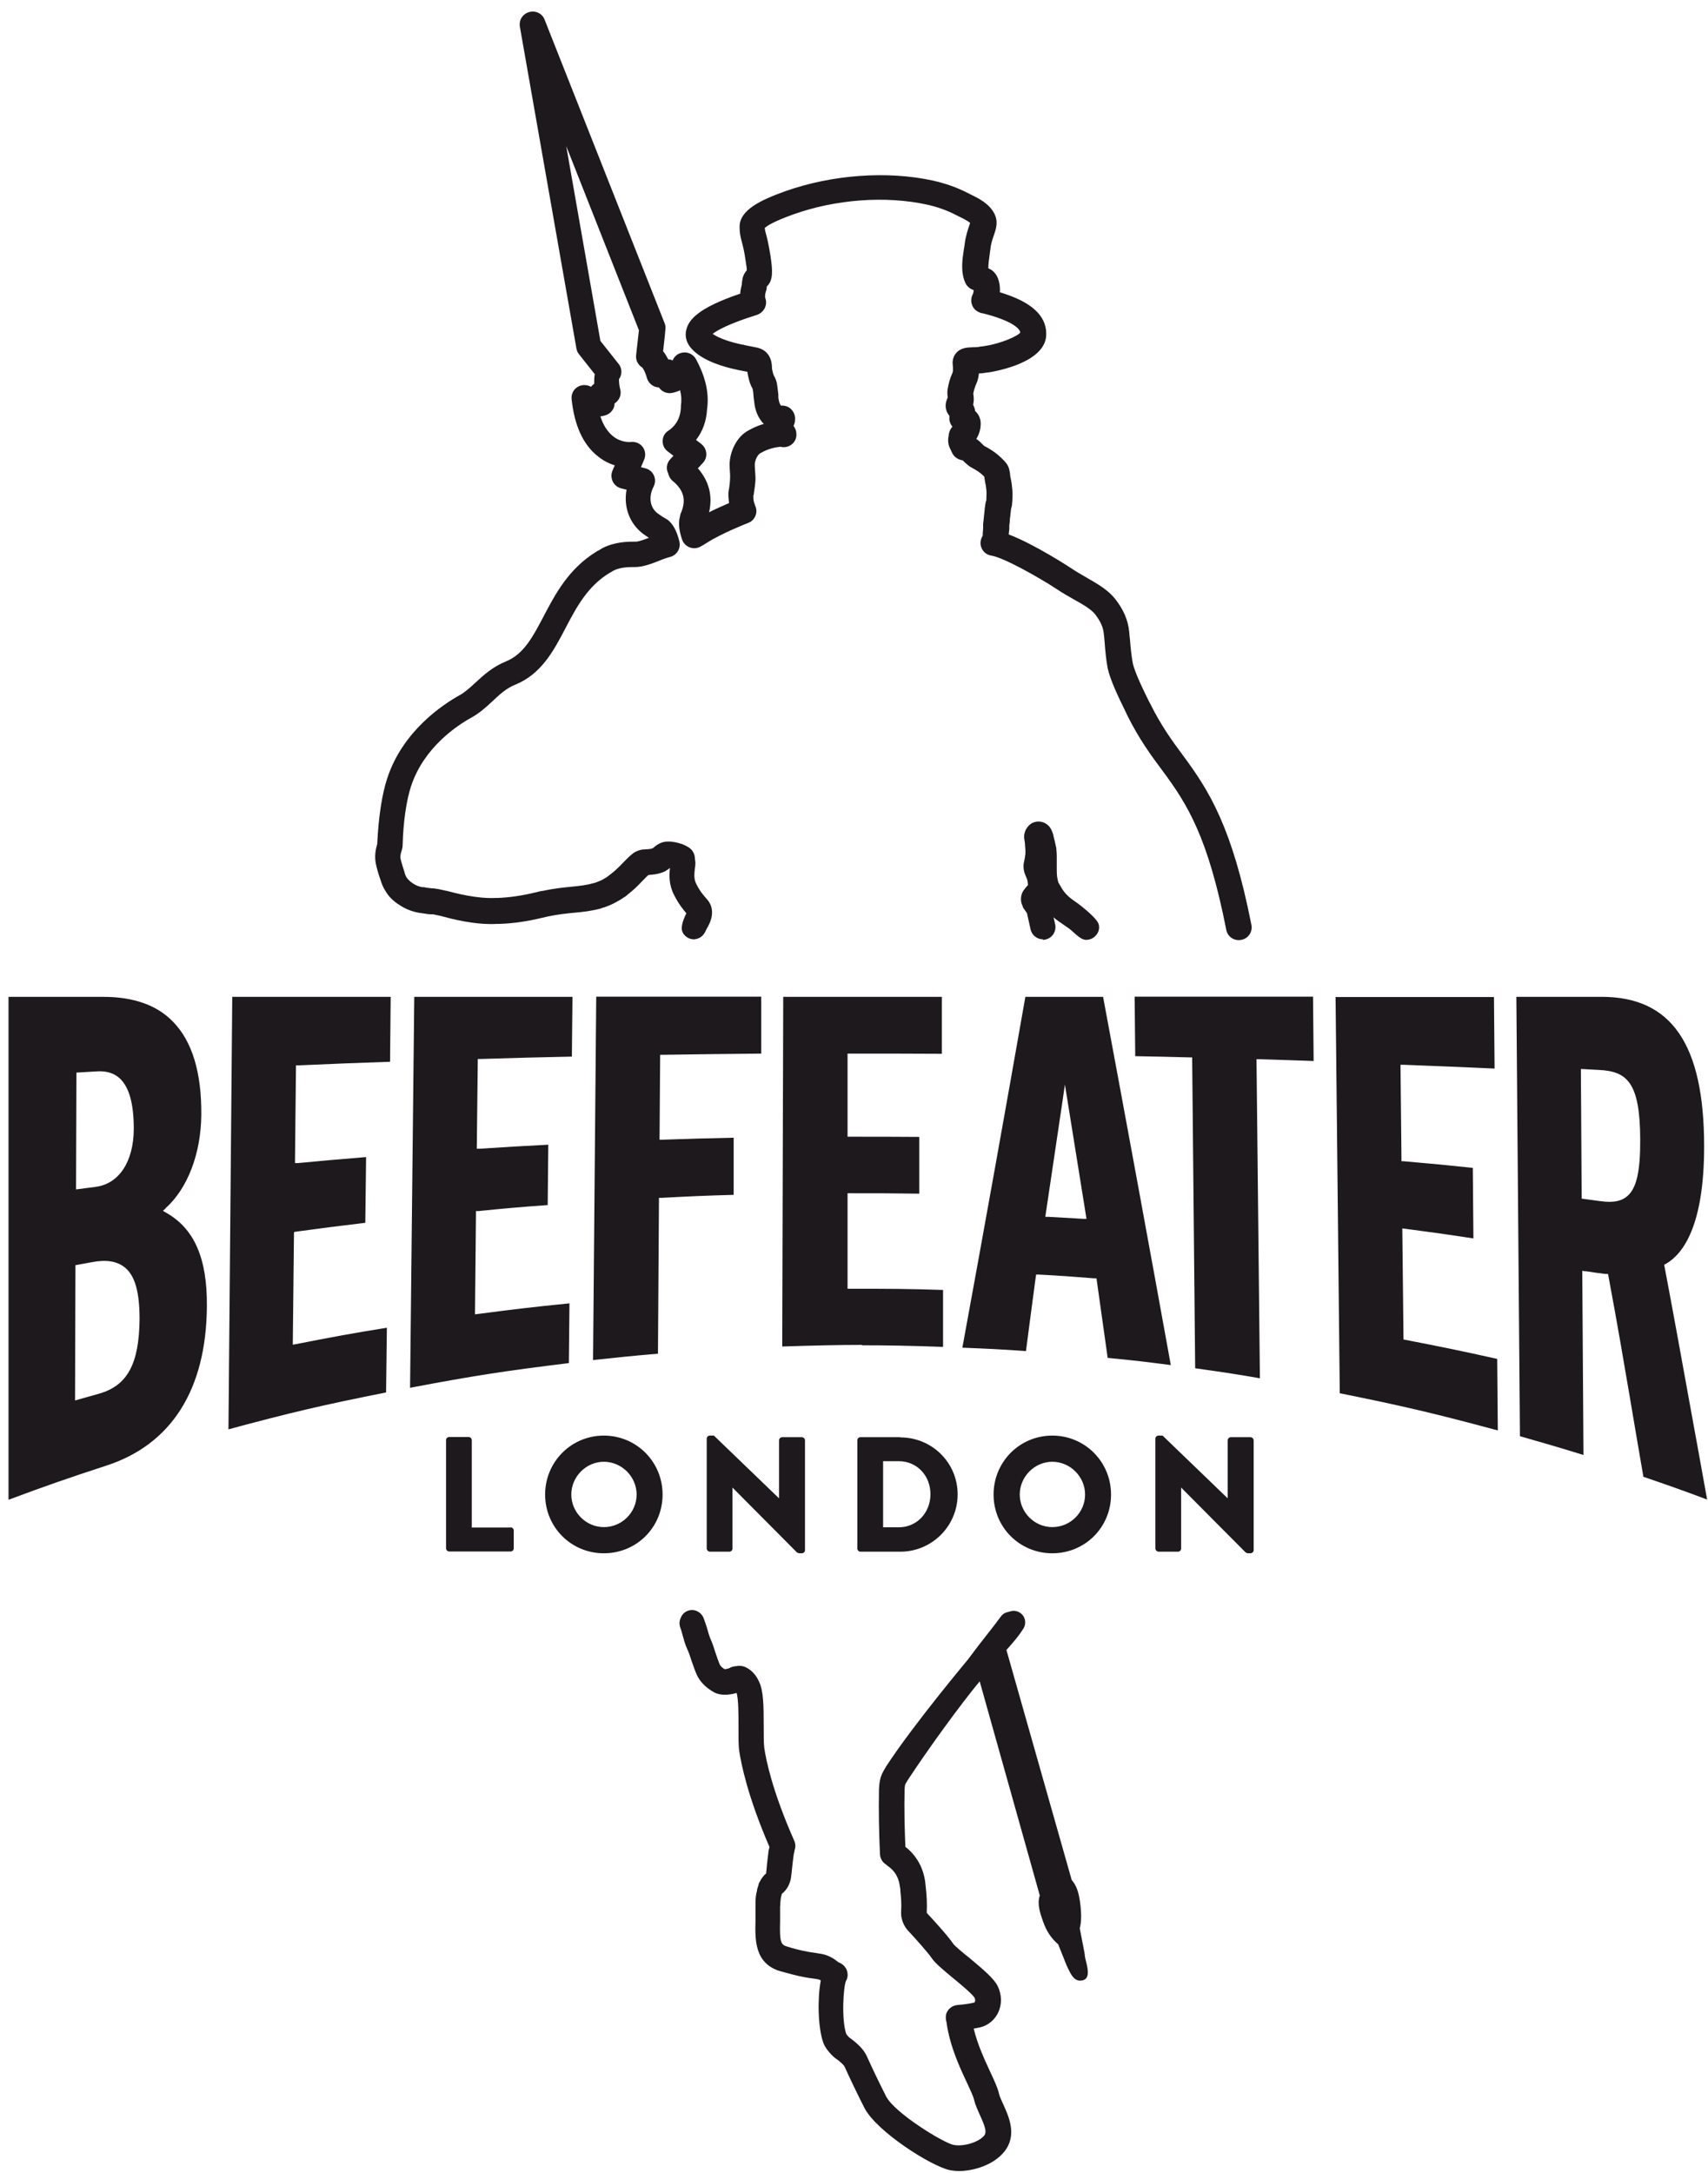 <svg fill="none" height="145" viewBox="0 0 114 145" width="114" xmlns="http://www.w3.org/2000/svg"><g fill="#1e191d"><path d="m64.05 144.88c-.24 0-.467-.027-.667-.067-1.187-.24-4.88-2.56-5.693-4.16-.467-.92-.947-1.92-1.32-2.746-.013-.04-.173-.254-.6-.547-.24-.173-.68-.653-.813-1.027-.373-1.026-.4-3.013-.173-4.173-.08-.053-.133-.067-.2-.08-.08-.013-.2-.04-.333-.053-.32-.04-.747-.107-1.36-.267-.293-.08-.56-.147-.84-.227-1.707-.52-1.653-2.146-1.627-3.333 0-.2 0-.387 0-.573 0-.187 0-.347 0-.48 0-.027 0-.054 0-.094 0-.026 0-.066 0-.106 0-.28.04-.56.107-.8 0 0 0-.027 0-.054l.04-.133s.04-.133.067-.213v-.04c.04-.08.08-.16.133-.24 0-.014.013-.04.027-.054.04-.053.08-.12.133-.186.013-.014.04-.04.053-.067.053-.053.093-.093.147-.133.013-.134.04-.32.053-.507v-.04c.04-.307.067-.64.107-.907v-.04s.013-.066.027-.106c.013-.067.027-.134.04-.174-1.48-3.426-1.893-5.586-2.013-6.373-.067-.427-.053-1.027-.053-1.667 0-.706 0-1.88-.133-2.24-.467.147-1.093.187-1.493-.04-.573-.32-.947-.706-1.173-1.2-.133-.306-.227-.613-.333-.893-.093-.28-.173-.547-.293-.8-.147-.32-.227-.627-.307-.92-.053-.187-.093-.36-.16-.52-.067-.2-.067-.413.027-.613l.026-.067c.147-.347.52-.533.88-.467.28.054.52.254.627.52.08.214.187.52.24.707.067.24.133.48.213.667.147.333.253.653.347.96.093.266.173.52.267.746.053.12.16.227.333.334.08 0 .2-.027.28-.054.213-.12.413-.146.493-.146.24-.054.48-.014.707.106.347.187.627.494.813.907.307.627.32 1.6.32 3.027 0 .573 0 1.12.04 1.426.107.734.507 2.814 2 6.187.093.213.093.44.013.653 0 .067-.027.16-.053.267 0 0 0 .08-.013.107-.027.226-.067.52-.093.8-.027.266-.053.506-.08.68-.053.306-.227.746-.6 1.026l-.04.147c-.04.147-.053.32-.067.507 0 .08 0 .146-.013.2v.386.6c-.04 1.347.053 1.547.413 1.667.253.08.48.147.747.213.533.134.893.187 1.187.227.173.027.333.053.48.08.4.093.707.253 1.067.547.027 0 .04.013.067.026.04.014.053.027.08.04.2.107.36.294.427.507.067.227.053.467-.067.667-.173.333-.32 2.56.013 3.546.027.04.16.2.213.24.587.414.973.827 1.16 1.24.36.8.827 1.774 1.28 2.667.56 1.12 3.84 3.12 4.507 3.253s1.68-.173 2.053-.626c.2-.254 0-.721-.293-1.374-.147-.333-.307-.666-.387-1.013-.053-.24-.267-.68-.48-1.147-.48-1.013-1.12-2.4-1.347-3.933 0-.067-.027-.133-.04-.2-.027-.147-.027-.293 0-.427.107-.346.4-.586.76-.613l.227-.027h.053c.253-.026.52-.066.827-.133.027 0 .053-.053.053-.067.027-.04.04-.133-.027-.266-.12-.227-1.067-1.014-1.48-1.347-.733-.613-1.16-.973-1.373-1.293s-1.053-1.267-1.587-1.84l-.04-.04c-.293-.36-.453-.827-.413-1.28.027-.414 0-.867-.053-1.32 0 0 0-.027 0-.054v-.053c-.013-.093-.027-.173-.04-.24-.08-.573-.347-1.013-.8-1.32 0 0-.027-.013-.04-.027l-.04-.04s-.04-.026-.053-.04c-.227-.146-.373-.4-.387-.68-.067-1.426-.093-2.88-.067-4.293.027-.693.133-.973.36-1.36.027-.04.053-.08.08-.133l.027-.054c1.853-2.84 5.44-7.106 5.467-7.146l.653-.867c0-.013 1.267-1.6 1.533-1.987.107-.146.254-.266.44-.306l.24-.067c.333-.093.693.067.867.373.133.254.12.547-.027.787-.293.467-.587.813-1.133 1.427l4.36 15.36c.36.386.48.96.547 1.413.107.787.107 1.36-.013 1.8l.32 1.653s0 .067.013.094c0 .146.053.32.093.493.12.48.253 1.093-.213 1.227-.52.146-.773-.32-.973-.747l-.08-.16s-.027-.053-.04-.093l-.56-1.4c-.467-.4-.787-.88-1.013-1.534-.173-.493-.413-1.16-.213-1.72l-4.013-14.293c-1.253 1.507-3.427 4.493-4.8 6.587l-.08.133c-.107.173-.12.2-.133.547-.027 1.253 0 2.52.053 3.773.733.573 1.187 1.373 1.32 2.32.013.107.026.24.04.36.067.573.093 1.147.067 1.667 0 .04 0 .066.027.093.213.227 1.387 1.493 1.746 2.04.093.133.68.627 1.04.907.987.826 1.667 1.4 1.92 1.906.28.574.293 1.214.04 1.76-.24.507-.693.88-1.226 1-.147.027-.28.054-.413.08.253 1.067.72 2.054 1.093 2.867.28.6.507 1.08.6 1.493.04.174.16.427.28.694.373.826.947 2.066.067 3.16-.72.893-2.053 1.293-3.053 1.293"/><path d="m69.61 62.68c-.16 0-.32-.04-.453-.133-.187-.12-.32-.307-.373-.533-.093-.427-.213-.947-.24-1.08l-.16-.227s-.093-.12-.12-.187v-.04c-.08-.147-.107-.28-.12-.427 0-.093 0-.16.013-.227.027-.147.067-.267.147-.387 0-.013.027-.04.04-.053.093-.133.187-.24.267-.32 0 0 0 0 0-.013 0-.04 0-.08-.013-.12v-.053c-.013-.08-.027-.16-.053-.227-.013-.04-.04-.093-.053-.133l-.027-.053c-.04-.107-.067-.173-.093-.24 0-.013 0-.04-.013-.067-.04-.147-.053-.307-.04-.467 0-.053.013-.107.027-.16 0-.04.04-.173.067-.333 0-.013 0-.04 0-.053.053-.227.027-.507 0-.747v-.04c0-.107-.027-.227-.04-.333-.027-.093-.013-.2-.013-.267 0-.04 0-.067.013-.107.04-.227.147-.413.293-.56.12-.12.253-.2.413-.24.347-.093.707.027.947.293.013.013.027.04.04.053.08.107.133.213.16.293 0 .027.013.04.027.067l.053.16v.04c.053.2.12.48.2.853v.08c.013.12.027.253.027.413v.373.467.053c0 .213 0.0.44.053.667l.026.12c.013.08.053.16.147.307l.026.04c.04.067.08.147.133.227.28.427.627.653 1.027.933 0 0 1.2.893 1.373 1.347.067.2.053.413-.053.613-.12.213-.32.387-.56.44-.067.013-.147.027-.213.027-.28 0-.56-.253-.827-.493-.093-.08-.187-.173-.28-.24-.133-.093-.267-.187-.4-.28-.213-.147-.44-.293-.667-.493.04.16.08.32.107.467.053.227-0.0.453-.107.64-.12.187-.32.333-.533.373-.067.013-.12.027-.187.027"/><path d="m46.303 62.68c-.427 0-.8-.347-.8-.733 0-.347.2-.787.307-1-.213-.253-.52-.627-.827-1.24-.347-.68-.32-1.32-.267-1.787-.067.053-.107.08-.147.107-.053.04-.107.067-.147.093l-.04.027c-.253.12-.56.2-.933.227-.067 0-.12.013-.187.027-.107.093-.227.227-.333.333l-.08.08c-.307.333-.613.613-.92.853-.04.027-.067.053-.107.093l-.067.053s-.053.04-.08.053c-.013 0-.04.027-.067.04-.08.053-.173.12-.267.173l-.053.027c-.267.16-.547.293-.84.4-.067.027-.147.053-.213.067-.013 0-.04.013-.067.027-.027 0-.053.013-.08.027-.587.16-1.16.227-1.76.28-.533.053-1.067.107-1.707.24h-.027l-.04.013c-.12.027-.24.053-.347.08-1.04.253-2.0.387-2.907.413h-.12c-1.493.08-3.027-.333-3.773-.533-.187-.04-.347-.08-.493-.107-.04 0-.093 0-.133 0-.16 0-.32-.027-.573-.067-.053 0-.107-.013-.147-.027h-.08s-.027-.013-.04-.013c-.453-.08-.88-.253-1.267-.507-.373-.227-.68-.52-.893-.853-.027-.04-.04-.067-.053-.093 0 0-.013-.013-.027-.04-.133-.213-.227-.453-.28-.627-.093-.253-.187-.547-.293-.96-.187-.693-.027-1.227.053-1.507v-.053c.08-1.68.307-3.253.667-4.333 1.04-3.173 3.733-4.933 4.84-5.547.36-.2.693-.507 1.04-.827.547-.507 1.16-1.067 2.053-1.427 1.173-.48 1.787-1.64 2.493-2.987.787-1.493 1.667-3.187 3.533-4.333.013-.013.053-.04.08-.053.013 0 .04-.027.067-.027.067-.04.147-.093.24-.147.84-.44 1.747-.44 2.187-.44h.08c.08 0 .28-.04.853-.253-.147-.093-.267-.187-.387-.267-.907-.68-1.32-1.8-1.107-2.947l-.373-.093c-.24-.067-.44-.227-.547-.453-.107-.227-.12-.48-.027-.707l.16-.373c-.4-.12-.773-.32-1.107-.587-1-.773-1.587-2.067-1.773-3.827-.04-.373.16-.72.493-.867.267-.12.56-.093.8.04.067-.08.133-.147.213-.2 0-.227 0-.44.04-.64l-1.053-1.333c-.093-.107-.147-.24-.173-.387l-3.773-21.467c-.08-.453.2-.88.653-.987.067-.013.133-.027.2-.027.36 0 .68.213.8.547l8.013 20.267c.08.213.08.227-.107 1.853.133.16.24.347.347.547.107 0 .2.027.293.067.12-.32.427-.52.76-.533.347-.013.653.173.813.48l.187.373c.493 1.027.667 2.013.533 2.947-.04.773-.293 1.467-.733 2.04l.347.267c.187.147.307.36.333.6.027.24-.053.48-.213.653l-.346.373c.747.853 1 1.853.747 2.933.48-.24.96-.453 1.333-.613 0-.093-.027-.187-.027-.267-.027-.267-.027-.493.027-.68.062-.427.085-.76.067-1 0-.133-.027-.293-.027-.52-.04-.827.413-1.947 1.267-2.387.24-.133.573-.307 1.013-.427-.107-.107-.186-.213-.227-.28-.307-.44-.387-.907-.427-1.307l-.027-.227c-.013-.187-.026-.373-.067-.533 0-.013-.013-.04-.027-.053-.04-.08-.08-.147-.107-.227-.067-.16-.107-.32-.133-.44s-.067-.267-.08-.413c-.187-.04-.373-.067-.547-.107-.04 0-.08-.013-.12-.027-.8-.16-2.267-.56-3.027-1.373-.373-.387-.507-.867-.373-1.333.16-.6.707-1.4 3.587-2.373.013-.2.053-.4.107-.6 0-.107.027-.227.04-.347.04-.253.147-.453.293-.613 0-.12-.027-.333-.08-.653-.093-.667-.187-.987-.253-1.253-.08-.293-.147-.547-.147-.96-.04-1.16 1.453-1.84 3.053-2.413 3.133-1.107 6.813-1.373 9.853-.707.827.187 1.6.453 2.32.827l.187.093c.52.253 1.227.6 1.573 1.253.307.56.12 1.08-.013 1.467-.08.24-.187.507-.227.88-.013.12-.04.253-.053.387-.04.293-.093.653-.093.947.173.067.32.173.44.32.24.28.36.747.333 1.28 2.093.627 3.107 1.547 3.093 2.8 0 1.893-3.387 2.467-3.773 2.533-.093.013-.2.027-.307.04-.133.027-.267.04-.413.04-.027.253-.08.507-.187.72-.08.187-.147.387-.187.613v.04c.027.173.053.4 0 .653 0 .027 0 .04-.013.067.08.147.12.293.134.413 0 0 .026.027.04.04.213.213.333.493.333.8 0 .36-.093.693-.293 1.027.08.053.173.12.24.187.133.133.227.227.32.307h.027c.28.16.76.413 1.267.96l.027.027c.08.093.253.267.32.573.027.093.04.2.053.293 0 .053-0.0.093.013.12 0 .067.013.107.027.16.027.133.053.253.067.373.027.24.053.44.053.64 0 .24 0 .453-.027.68 0 .147-.053.267-.067.333-.013.147-.04.32-.053.48l-.026.213c0 .147-.027.307-.04.453v.213c-.013.12-.027.24-.04.36 1.733.653 4.2 2.267 4.227 2.293.32.213.653.4.973.587.747.427 1.453.84 1.92 1.44.547.707.84 1.387.92 2.147.013.133.027.333.053.547.04.493.107 1.173.187 1.56.133.667.827 2.053 1.093 2.587l.08.147c.733 1.48 1.48 2.493 2.2 3.467 1.733 2.333 3.267 4.787 4.547 11.28.093.467-.213.92-.68 1-.467.093-.92-.213-1-.68-1.213-6.147-2.573-8.347-4.24-10.587-.773-1.04-1.573-2.12-2.373-3.733l-.067-.147c-.52-1.053-1.08-2.227-1.24-3.013-.093-.48-.16-1.187-.2-1.747-.013-.213-.04-.387-.053-.52-.027-.293-.12-.707-.573-1.293-.253-.333-.827-.667-1.427-1-.347-.2-.707-.4-1.067-.64-1.333-.88-3.653-2.16-4.427-2.28-.4-.053-.693-.373-.733-.773-.013-.2.04-.4.147-.56 0-.027 0-.053 0-.08v-.067c.013-.147.027-.267.027-.4v-.253c.027-.16.04-.32.053-.48l.027-.24c.013-.2.04-.387.067-.573.013-.12.04-.2.067-.267 0-.187.013-.32.013-.467 0-.133-.013-.28-.04-.453 0-.08-.027-.147-.04-.213-.013-.093-.027-.173-.04-.24 0-.053-.027-.12-.027-.2-.293-.307-.573-.453-.76-.56-.12-.067-.227-.12-.333-.213-.107-.093-.227-.187-.347-.32-.053 0-.12-.027-.213-.053-.213-.08-.387-.227-.493-.44-.027-.053-.053-.12-.08-.173-.027-.053-.04-.093-.067-.133-.173-.36-.12-.667-.093-.813.013-.24.093-.44.253-.64-.107-.133-.173-.28-.2-.453 0-.093 0-.173 0-.24v-.027c-.253-.307-.32-.693-.173-1.067.013-.04.027-.08.053-.12v-.04h.013c-.027-.16-.04-.333-.013-.533.067-.4.16-.747.32-1.093.027-.053.04-.133.04-.213 0-.093-0-.213-.013-.307-.053-.387.093-.653.213-.8.307-.373.747-.387 1.093-.4.173 0 .36 0 .573-.053h.053c.093-.013.173-.027.253-.04 1.04-.16 2.187-.667 2.32-.893-.04-.32-.72-.84-2.547-1.293h-.067s-.04-.027-.053-.027c-.133-.04-.253-.12-.36-.213-.253-.267-.32-.653-.16-.987.013-.027.026-.067.04-.08.013-.027.027-.12.04-.227-.28-.093-.48-.28-.587-.547-.293-.707-.173-1.533-.067-2.2.027-.133.04-.24.053-.347.067-.547.213-.947.307-1.227.013-.053.04-.107.053-.16-.173-.16-.533-.333-.76-.44-.08-.04-.147-.08-.213-.107-.587-.307-1.24-.533-1.907-.68-2.747-.6-6.08-.36-8.92.653-1.333.48-1.773.773-1.907.907.013.147.04.253.093.44.08.293.173.693.293 1.44.133.92.2 1.613-.253 2.027v.053c0 .08-.013.173-.053.253-.067.213-.067.387-.053.44.093.227.08.467-.027.693-.107.213-.293.373-.52.453-1.893.587-2.667 1.04-2.96 1.267.4.28 1.147.547 1.987.72h.053c.027 0 .053.013.08.027.16.04.347.067.533.107l.2.04c1 .16 1.107 1 1.107 1.347 0 .093.027.2.053.307.013.067.04.147.067.213 0 .013.013.04.027.053.067.133.147.293.187.507.04.267.067.507.093.733v.213c.04.227.067.373.147.48 0 .013.013.027.027.04h.12c.267.013.493.133.64.333.147.187.213.44.173.68 0 .093-.027.187-.067.28 0 .013-.013.04-.027.053.04.053.067.12.107.187.067.133.08.267.08.307.04.28-.08.573-.307.747-.213.173-.493.227-.76.16-.64.067-1.027.253-1.333.427-.187.093-.387.507-.373.8 0 .213.027.36.027.48.04.507.027.613-.093 1.44 0 .04-0.0.067-.027.093v.107.067c0 .16.04.307.107.467v.04c.04.067.053.12.067.16.107.413-.12.853-.52 1-.013 0-1.8.707-2.747 1.32-.147.093-.293.187-.453.267-.227.12-.48.133-.72.04-.227-.093-.413-.28-.493-.52-.213-.627-.253-1.107-.147-1.507.013-.093.04-.173.04-.187 0-.027.013-.053.027-.067.373-.867.2-1.533-.56-2.16-.08-.067-.147-.147-.2-.253-.027-.053-.053-.12-.08-.187v-.04c-.173-.32-.107-.707.133-.96l.213-.227-.387-.293c-.227-.173-.347-.427-.333-.707 0-.28.146-.533.387-.68.36-.24.787-.693.827-1.533 0-.04 0-.067 0-.107.053-.333.04-.68-.053-1.053-.16.08-.32.133-.507.173-.347.08-.707-.067-.907-.36-.373-.013-.693-.267-.8-.627-.133-.48-.293-.693-.32-.707-.28-.173-.44-.493-.4-.827.053-.52.147-1.293.187-1.653l-4.853-12.293 2.28 13 1.213 1.533c.24.293.253.707.027 1.027 0 .04 0 .373.08.653.107.373-.053.76-.373.96 0 .373-.267.693-.627.8-.107.027-.213.053-.32.067.187.587.48 1.027.84 1.32.56.453 1.16.387 1.187.387.293-.04.6.08.787.32.187.24.227.573.107.853l-.213.507.307.08c.253.067.453.24.56.48s.093.507-.027.747c-.293.56-.32 1.32.267 1.773.147.107.36.253.573.373.027.013.04.027.067.04l.027.013c.36.28.613.733.787 1.44.12.453-.16.92-.6 1.04-.147.04-.32.093-.467.147-.8.333-1.4.533-1.88.533h-.08c-.32 0-.907 0-1.373.24-.067.04-.133.08-.2.12-.027.013-.04.027-.053.027-1.48.893-2.227 2.32-2.947 3.693-.787 1.507-1.613 3.067-3.36 3.773-.6.24-1.053.667-1.52 1.107-.413.387-.84.773-1.387 1.08-.933.507-3.187 1.987-4.04 4.587-.307.933-.52 2.36-.56 3.907 0 .16-.04.307-.08.427-.053.187-.107.36-.04.587.093.36.187.627.253.84v.027c.04.12.08.2.093.24.013.013.04.053.053.08l.027.04s.147.187.373.333c.2.133.4.213.627.253h.08.04l.107.027c.2.027.32.04.44.053.08 0 .16 0 .24.027h.027c.2.027.413.08.653.133h.027c.653.173 2.013.533 3.253.48h.093.04c.8-.027 1.64-.147 2.573-.373.133-.027.267-.067.387-.093h.053c.747-.16 1.36-.227 1.907-.28.56-.053 1.053-.107 1.493-.24.013 0 .04 0 .067-.013 0 0 .027 0 .04-.013.027 0 .08-.027.12-.04.213-.08.4-.16.56-.267.027-.013.04-.027.067-.04.04-.027.093-.053.133-.093.027-.013.04-.027.067-.053l.16-.12c.24-.187.48-.413.733-.68l.027-.027.067-.067c.253-.267.44-.44.613-.573.013-.013.04-.027.053-.04.16-.107.347-.173.533-.213.053 0 .12-.013.173-.013 0 0 .053 0 .133-.013h.08c.187-.013.293-.04.347-.067 0 0 .026-.013.04-.027.12-.107.293-.253.547-.347.28-.093.547-.093.907-.027l.12.027s.067.013.093.027h.04s.08.04.133.053h.04c.267.107.44.213.48.24.253.16.4.427.413.72 0 0 0 .093.027.213 0 .067.013.133 0 .213 0 .08-.013.16-.027.24-.04.36-.08.693.08 1.027.24.493.48.76.64.947.107.12.213.24.293.4.333.68-.067 1.387-.12 1.467v.027s-.08.107-.133.227c-.147.347-.347.6-.8.653-.04 0-.08 0-.107 0"/><path d="m34.09 101.933h-2.6v-5.826c0-.107-.093-.213-.213-.213h-1.293c-.12 0-.213.093-.213.213v7.213c0 .107.093.213.213.213h4.093c.12 0 .213-.093.213-.213v-1.187c0-.106-.093-.213-.213-.213m6.227-6.12c-2.187 0-3.92 1.76-3.92 3.933 0 2.174 1.733 3.92 3.92 3.92s3.92-1.733 3.92-3.92c0-2.187-1.747-3.933-3.92-3.933zm0 6.107c-1.187 0-2.173-.987-2.173-2.174 0-1.187.987-2.187 2.173-2.187s2.187.987 2.187 2.187c0 1.2-.987 2.174-2.187 2.174zm13.213-6h-1.307c-.12 0-.213.093-.213.213v3.867l-4.347-4.187h-.267c-.107 0-.213.08-.213.2v7.333c0 .107.107.214.213.214h1.293c.12 0 .213-.094.213-.214v-4.066l4.307 4.333s.107.053.147.053h.173c.107 0 .213-.093.213-.2v-7.333c0-.107-.093-.213-.213-.213zm6.573 0h-2.667c-.107 0-.2.093-.2.213v7.213c0 .107.093.214.2.214h2.667c2.107 0 3.827-1.707 3.827-3.827 0-2.12-1.72-3.8-3.827-3.8m-.107 6h-1.04v-4.413h1.04c1.227 0 2.12.973 2.12 2.2 0 1.226-.893 2.213-2.12 2.213zm10.253-6.12c-2.187 0-3.92 1.76-3.92 3.933 0 2.174 1.733 3.92 3.92 3.92s3.92-1.733 3.92-3.92c0-2.187-1.747-3.933-3.92-3.933zm0 6.107c-1.187 0-2.173-.987-2.173-2.174 0-1.187.987-2.187 2.173-2.187s2.187.987 2.187 2.187c0 1.2-.987 2.174-2.187 2.174zm13.227-6h-1.307c-.12 0-.213.093-.213.213v3.867l-4.347-4.187h-.267c-.107 0-.213.08-.213.2v7.333c0 .107.107.214.213.214h1.293c.12 0 .213-.094.213-.214v-4.066l4.307 4.333s.107.053.147.053h.173c.107 0 .213-.093.213-.2v-7.333c0-.107-.093-.213-.213-.213z"/><path d="m57.53 89.747c-1.6 0-3.2.04-5.32.107l.067-23.333h10.587v3.8c-2.387-.013-3.64-.013-6.107-.013h-.187v5.547h.187c1.853 0 2.813-0 4.6.013v3.787c-1.8-.027-2.733-.027-4.6-.027h-.187v6.373h.187c2.493 0 3.747 0 6.187.08v3.8c-2.147-.08-3.773-.107-5.413-.107m18.227-19.293c1.413.027 2.173.04 3.627.08h.187v.187l.2 20.56c1.72.24 2.64.373 4.32.667l-.227-21.293h.2c1.453.053 2.213.067 3.613.12l-.04-4.293h-11.907l.04 3.96zm-11.52 19.427c1.467-8 2.88-15.867 4.2-23.387h5.187c1.64 8.787 3.12 16.84 4.52 24.573-1.64-.213-2.533-.32-4.213-.48l-.747-5.307h-.147c-1.48-.12-2.213-.173-3.707-.253h-.173l-.027.16c-.267 1.987-.4 3.013-.653 4.947-1.667-.12-2.573-.16-4.24-.227m5.52-8.733h.2c.933.053 1.4.08 2.333.133h.227l-1.44-8.96-.173 1.187c-.44 2.987-.667 4.48-1.107 7.44l-.027.2zm30.213 14.24-.04-4.76c-2.4-.533-3.627-.787-6.107-1.267l-.147-.027-.08-7.413.213.027c1.84.24 2.773.373 4.533.64l-.04-4.707c-1.787-.187-2.733-.28-4.587-.44h-.173l-.067-6.44h.2c2.453.093 3.707.147 6.08.253l-.04-4.773h-10.573l.28 26.44c4.24.853 6.386 1.36 10.546 2.48m5.853-10.613-.213-.04.08 12.293c-1.64-.507-2.547-.773-4.24-1.253l-.24-29.32h5.693c4.667 0 6.84 3.173 6.84 9.987 0 5.253-1.386 7.16-2.546 7.827l-.12.067.026.133c.707 3.747 1.174 6.347 1.72 9.36.334 1.8.68 3.747 1.12 6.174-1.626-.614-2.546-.934-4.253-1.52-.347-2.013-.627-3.64-.88-5.16-.453-2.653-.84-4.947-1.453-8.227l-.027-.147h-.147c-.373-.04-.853-.107-1.36-.187m.934-4.68c.213.027.44.053.666.053.44 0 .867-.093 1.2-.387.614-.533.867-1.667.854-3.8-.014-3.8-.894-4.52-2.734-4.613l-1.226-.067.053 8.653zm-79.414 12.467c4.213-.8 6.373-1.133 10.627-1.653l.04-3.987c-2.4.24-3.64.387-6.093.707l-.213.027.067-6.893h.173c1.853-.187 2.787-.267 4.613-.4l.04-4.027c-1.787.093-2.733.147-4.573.267h-.2l.067-5.987h.173c2.453-.08 3.707-.107 6.107-.16l.04-3.987h-10.56l-.28 26.093zm12.227-1.853c1.707-.187 2.627-.28 4.347-.427l.067-10.4h.173c1.947-.107 2.92-.147 4.813-.2v-3.813c-1.853.04-2.84.067-4.76.133h-.187l.04-5.667h.187c2.64-.04 3.986-.053 6.56-.08v-3.8h-11.013l-.213 24.253zm-24.347 4.627c4.16-1.12 6.307-1.627 10.547-2.467l.053-4.32c-2.387.387-3.613.613-6.053 1.093l-.227.04.08-7.52.16-.027c1.867-.253 2.8-.373 4.6-.587l.053-4.387c-1.773.147-2.72.227-4.547.4h-.2l.067-6.52h.173c2.453-.107 3.707-.16 6.107-.24l.04-4.333h-10.573l-.253 28.867zm-4.16-14.76-.187.173.227.133c1.88 1.067 2.733 3.053 2.707 6.24-.04 5.547-2.36 9.213-6.707 10.627-2.653.867-3.987 1.333-6.533 2.28v-33.56h6.333c2 0 3.56.547 4.627 1.64 1.293 1.307 1.933 3.4 1.907 6.253-.027 2.56-.907 4.893-2.387 6.213m-5.987-1.253 1.32-.173c1.56-.2 2.533-1.68 2.547-3.853 0-1.667-.293-2.76-.907-3.36-.52-.493-1.147-.52-1.573-.493l-1.347.08-.027 7.813zm4.253 8.64c0-1.773-.293-2.867-.973-3.427-.52-.427-1.24-.547-2.213-.36l-1.093.2-.027 9.027.24-.067c.533-.147.8-.227 1.32-.373 1.933-.533 2.72-1.987 2.747-5.013"/></g></svg>